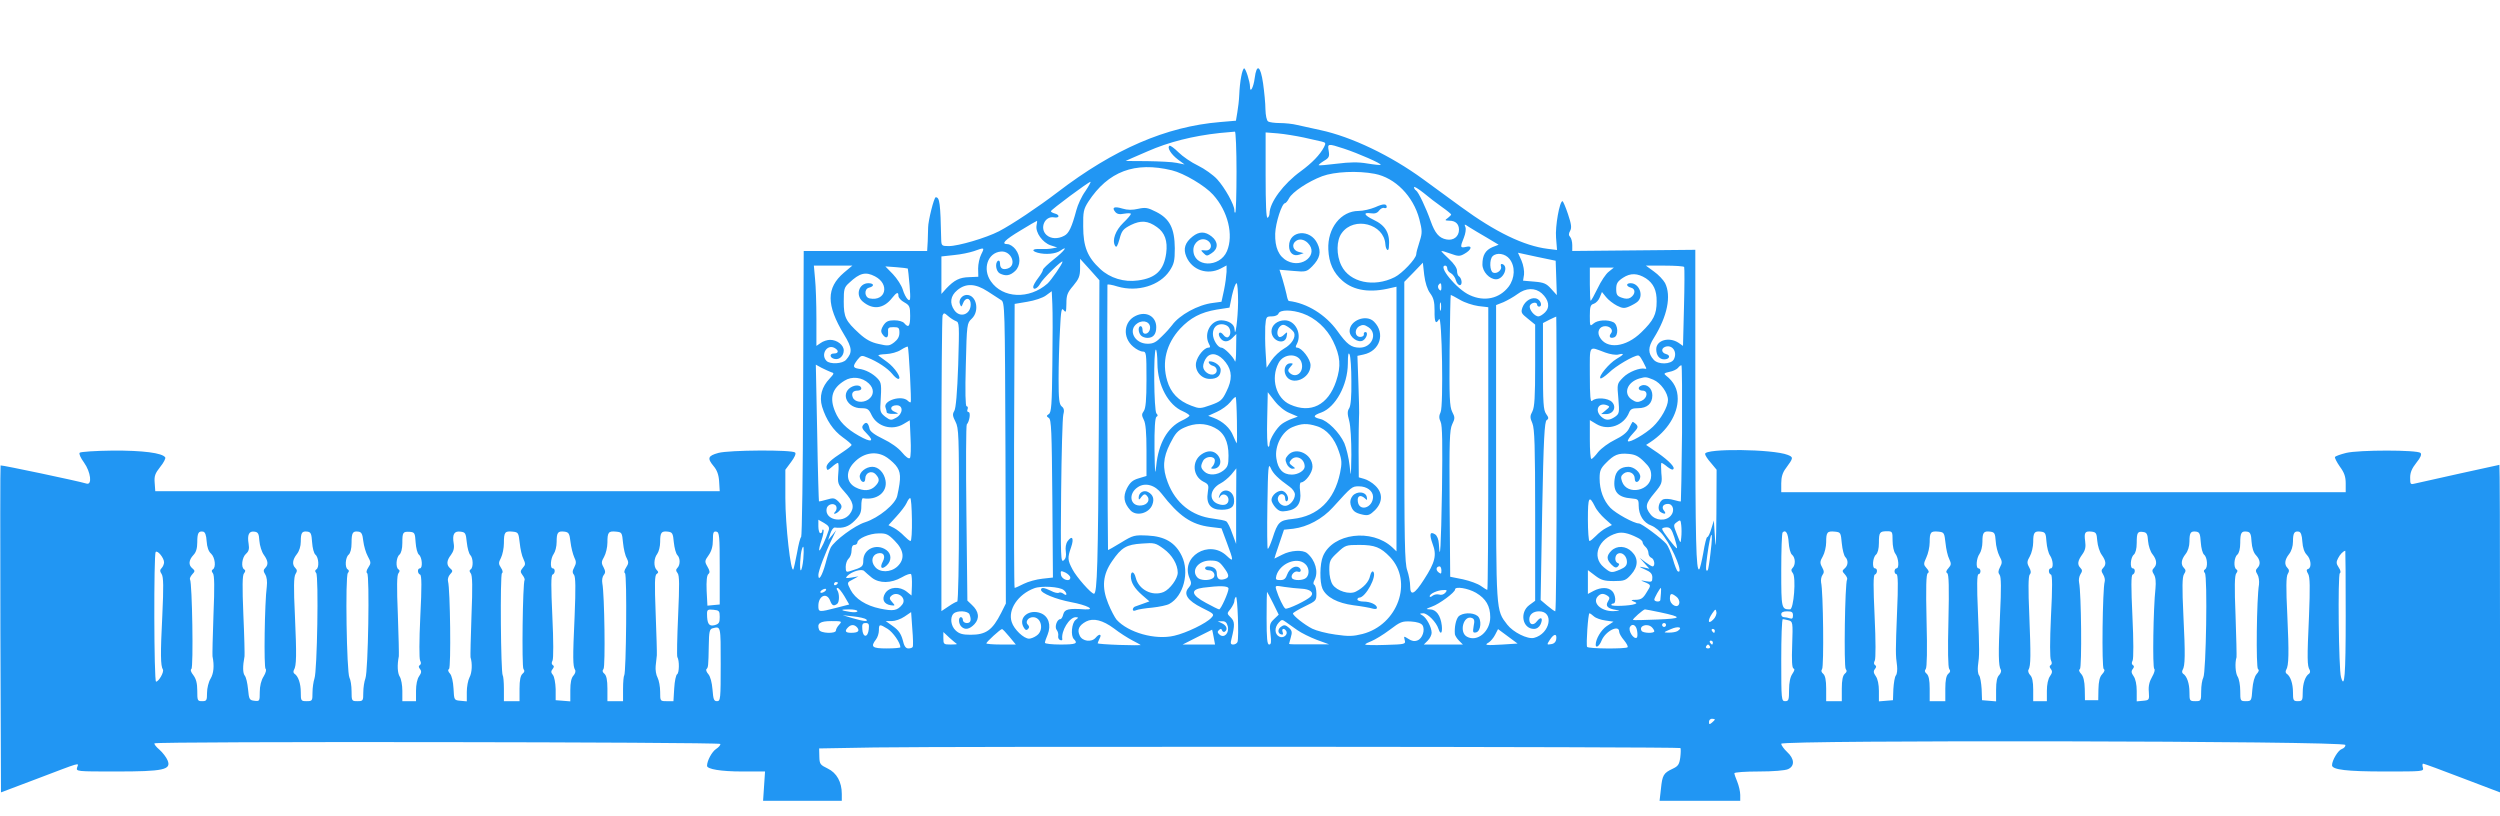 <?xml version="1.0" standalone="no"?>
<!DOCTYPE svg PUBLIC "-//W3C//DTD SVG 20010904//EN"
 "http://www.w3.org/TR/2001/REC-SVG-20010904/DTD/svg10.dtd">
<svg version="1.0" xmlns="http://www.w3.org/2000/svg"
 width="1280pt" height="418pt" viewBox="0 0 1280 418"
 preserveAspectRatio="xMidYMid meet">
<g transform="translate(0,418) scale(0.1,-0.1)"
fill="#2196f3" stroke="none">
<path d="M6355 3788 c-5 -24 -9 -65 -10 -93 -1 -27 -6 -69 -10 -91 l-7 -42
-82 -7 c-275 -23 -542 -138 -831 -359 -101 -77 -233 -165 -300 -200 -66 -34
-208 -76 -257 -76 -36 0 -38 2 -39 33 -4 188 -8 217 -28 217 -9 0 -39 -121
-39 -155 0 -11 -1 -42 -2 -70 l-3 -50 -316 0 -316 0 -3 -729 c-1 -402 -6 -732
-10 -735 -5 -4 -14 -40 -21 -81 -8 -41 -16 -79 -19 -85 -13 -22 -41 226 -41
365 l0 145 29 39 c18 24 27 43 21 49 -15 15 -339 13 -393 -2 -54 -15 -58 -27
-24 -68 17 -20 26 -44 28 -79 l3 -49 -1445 0 -1445 0 -3 42 c-3 36 2 49 28 82
18 22 29 44 26 49 -14 23 -115 36 -270 35 -88 -1 -163 -6 -168 -11 -5 -5 5
-27 22 -50 35 -49 43 -117 13 -108 -42 13 -436 96 -440 93 -2 -2 -2 -380 -1
-839 l3 -835 180 68 c237 90 218 85 210 60 -6 -21 -5 -21 200 -21 243 0 283 9
263 57 -6 15 -25 40 -42 55 -17 14 -28 29 -25 32 11 11 2894 7 2897 -3 2 -5
-8 -17 -22 -26 -21 -14 -46 -60 -46 -86 0 -17 71 -29 180 -29 l117 0 -5 -75
-5 -75 202 0 201 0 0 35 c0 61 -26 108 -72 130 -39 19 -42 23 -43 61 l-1 42
285 5 c373 6 4118 4 4125 -3 2 -3 2 -24 -1 -48 -5 -36 -11 -45 -39 -58 -47
-22 -53 -33 -60 -103 l-7 -61 207 0 206 0 0 30 c0 17 -7 47 -15 67 -8 19 -15
39 -15 44 0 5 56 9 125 9 73 0 135 5 150 12 35 16 33 53 -5 88 -16 15 -30 34
-30 42 0 20 2884 15 2888 -6 2 -8 -7 -17 -18 -21 -19 -6 -50 -58 -50 -83 0
-23 76 -32 269 -32 198 0 202 0 196 20 -3 11 -3 20 2 20 4 0 95 -33 201 -74
l192 -73 0 838 c0 462 -1 839 -3 839 -4 0 -399 -88 -429 -95 -27 -7 -28 -6
-28 30 0 26 9 47 32 76 22 27 28 43 21 50 -16 16 -317 16 -381 0 -28 -7 -54
-16 -57 -21 -2 -4 9 -26 25 -49 23 -31 30 -52 30 -86 l0 -45 -1445 0 -1445 0
0 46 c0 32 7 55 24 77 39 53 39 56 9 68 -76 30 -423 34 -423 5 0 -7 13 -27 30
-46 l29 -35 -1 -225 c-1 -153 -4 -195 -7 -130 l-6 95 -13 -42 c-7 -24 -16 -43
-21 -43 -4 0 -13 -36 -20 -80 -8 -44 -17 -82 -21 -85 -16 -10 -20 135 -20 868
l0 768 -315 -3 -315 -3 0 30 c0 17 -5 36 -11 42 -8 8 -8 17 0 31 9 16 6 35
-11 86 -12 36 -25 66 -28 66 -15 0 -38 -129 -33 -187 l5 -63 -48 6 c-121 15
-268 86 -444 215 -56 41 -143 104 -193 141 -167 122 -368 218 -527 252 -41 9
-94 21 -118 26 -23 6 -64 10 -90 10 -26 0 -53 4 -59 8 -8 5 -13 31 -14 63 0
29 -6 89 -12 132 -13 91 -33 104 -43 27 -6 -48 -24 -80 -24 -44 0 25 -22 94
-30 94 -4 0 -11 -19 -15 -42z m-24 -487 c0 -112 -3 -206 -6 -209 -3 -3 -5 2
-5 12 0 27 -48 114 -88 158 -20 22 -65 54 -98 70 -34 16 -79 47 -100 68 -21
21 -42 36 -46 34 -14 -9 7 -43 42 -70 l35 -26 -40 8 c-22 5 -90 8 -152 9 -61
0 -111 1 -110 1 1 1 52 23 112 49 109 48 232 79 370 94 39 4 74 7 78 7 4 -1 8
-93 8 -205z m344 175 c39 -9 80 -18 93 -21 20 -5 21 -8 11 -28 -21 -40 -61
-81 -118 -123 -90 -65 -160 -160 -161 -216 0 -9 -4 -20 -10 -23 -7 -4 -10 70
-10 216 l0 221 63 -5 c34 -3 94 -13 132 -21z m206 -57 c73 -24 194 -77 188
-83 -2 -2 -33 1 -69 7 -46 8 -90 7 -154 -1 -50 -6 -92 -10 -94 -8 -2 2 10 12
26 22 26 15 30 22 25 51 -7 39 -5 39 78 12z m-881 -111 c62 -15 170 -79 211
-125 76 -84 106 -206 71 -289 -37 -87 -172 -83 -172 6 0 39 38 67 70 50 31
-17 24 -56 -10 -52 -23 2 -24 2 -8 -14 16 -16 18 -16 42 0 34 22 34 58 0 85
-34 27 -64 27 -98 0 -39 -31 -49 -63 -32 -103 29 -69 108 -96 176 -61 l30 16
0 -33 c-1 -18 -6 -60 -13 -93 l-13 -60 -44 -6 c-76 -9 -172 -62 -209 -114 -8
-11 -31 -37 -52 -57 -29 -30 -44 -38 -73 -38 -68 0 -103 72 -52 105 32 21 69
5 64 -28 -4 -29 -38 -36 -38 -8 0 12 -4 21 -10 21 -14 0 -13 -33 2 -48 7 -7
21 -12 33 -12 30 0 45 19 45 55 0 55 -51 84 -105 58 -62 -29 -69 -111 -13
-158 16 -14 38 -25 49 -25 18 0 19 -9 19 -143 0 -105 -4 -148 -14 -162 -11
-15 -11 -22 0 -44 10 -18 14 -67 14 -157 l0 -131 -40 -12 c-31 -9 -44 -21 -60
-51 -21 -42 -16 -75 17 -112 30 -34 96 -17 113 28 11 29 4 51 -22 65 -22 12
-48 -3 -48 -29 0 -13 3 -12 14 4 11 14 18 16 26 8 22 -21 7 -49 -27 -52 -57
-6 -69 60 -17 94 37 25 88 11 121 -33 89 -115 152 -159 250 -171 l57 -7 28
-75 c35 -94 35 -100 -1 -66 -91 87 -241 -6 -189 -118 9 -21 8 -29 -6 -45 -29
-32 -6 -66 68 -103 63 -31 65 -33 48 -51 -25 -28 -128 -78 -190 -92 -97 -23
-235 16 -295 82 -9 11 -29 48 -43 83 -34 83 -28 148 20 217 48 70 73 85 153
90 64 5 70 3 111 -27 43 -31 72 -80 72 -122 0 -31 -40 -85 -72 -99 -58 -24
-128 12 -143 73 -8 33 -25 37 -25 7 0 -31 18 -61 58 -96 l37 -32 -30 -11 c-17
-6 -36 -13 -42 -15 -7 -2 -13 -9 -13 -16 0 -7 7 -8 18 -3 9 4 46 10 82 13 36
4 75 12 87 19 73 40 104 162 64 245 -33 69 -87 101 -175 105 -68 3 -74 2 -136
-36 -36 -22 -66 -39 -67 -38 -2 2 -5 1316 -3 1358 0 4 24 0 52 -9 102 -30 216
5 266 80 23 35 27 51 27 116 -1 102 -26 151 -95 186 -43 22 -55 24 -92 16 -30
-7 -55 -7 -81 1 -42 13 -56 6 -37 -17 9 -11 22 -14 46 -9 19 3 34 3 34 -1 0
-5 -17 -25 -39 -46 -40 -39 -58 -89 -42 -117 7 -12 12 -4 23 34 11 43 19 52
58 72 51 25 87 23 134 -11 40 -28 55 -71 47 -133 -12 -88 -53 -128 -145 -140
-70 -10 -143 12 -193 59 -65 60 -87 114 -87 217 -1 76 2 89 26 127 102 156
238 207 428 161z m1039 -18 c104 -20 197 -114 228 -232 15 -58 15 -71 3 -109
-16 -53 -17 -55 -19 -72 -2 -23 -72 -97 -110 -116 -107 -54 -231 -27 -273 59
-27 54 -26 130 2 167 63 87 216 47 223 -57 2 -29 16 -42 18 -17 7 71 -15 112
-79 142 -48 23 -55 39 -13 33 20 -3 33 1 42 14 8 10 19 16 26 13 7 -2 13 0 13
5 0 18 -17 18 -59 -1 -24 -10 -62 -19 -85 -19 -90 0 -160 -88 -155 -197 3 -69
25 -119 73 -161 58 -50 141 -63 249 -36 l27 6 0 -678 0 -677 -22 21 c-105 97
-304 72 -354 -45 -17 -39 -18 -133 -3 -167 20 -44 77 -74 159 -85 41 -5 85
-13 98 -17 13 -4 22 -2 22 4 0 16 -34 32 -69 32 -17 0 -31 5 -31 10 0 6 4 10
9 10 33 0 93 112 72 133 -5 5 -12 -4 -16 -21 -6 -31 -34 -61 -73 -81 -32 -17
-97 3 -119 36 -10 15 -17 45 -17 75 0 46 4 54 42 89 40 38 44 39 112 39 79 0
109 -12 157 -62 119 -126 40 -347 -141 -394 -48 -12 -71 -13 -139 -3 -45 6
-98 20 -118 30 -40 20 -99 67 -99 78 0 4 27 20 60 36 58 28 60 30 60 66 0 21
-5 41 -10 44 -7 4 -7 12 0 25 22 41 5 102 -38 138 -23 18 -83 15 -127 -8 -22
-11 -40 -20 -40 -20 -1 0 10 33 24 74 l25 74 48 5 c72 9 149 50 203 110 97
107 97 107 133 107 41 0 72 -24 72 -54 -1 -57 -72 -78 -78 -23 -4 29 14 36 37
15 10 -11 12 -9 9 7 -5 28 -49 32 -72 7 -11 -14 -15 -28 -11 -45 9 -32 21 -43
62 -52 28 -6 37 -2 63 23 40 41 41 88 1 126 -15 15 -41 30 -56 34 l-28 8 -1
135 c0 73 1 150 2 169 2 19 0 99 -3 177 l-5 141 32 7 c84 18 112 109 53 168
-39 40 -125 7 -125 -48 0 -32 44 -63 69 -48 19 12 27 43 12 43 -6 0 -10 -6 -8
-12 1 -7 -7 -13 -18 -13 -29 0 -32 40 -5 55 17 9 26 8 46 -5 49 -32 19 -105
-44 -105 -44 0 -66 17 -115 86 -60 83 -155 142 -248 153 -4 1 -9 16 -12 34 -4
17 -13 53 -21 79 l-15 47 69 -6 c66 -6 70 -5 99 24 39 40 47 73 26 116 -36 77
-145 68 -145 -12 0 -36 22 -55 52 -45 l23 8 -25 6 c-30 7 -39 39 -15 56 17 13
42 9 61 -10 58 -58 -27 -132 -105 -92 -44 23 -64 69 -62 140 2 55 34 156 51
156 3 0 13 11 20 25 17 32 98 86 170 113 62 23 181 29 269 12z m-1482 -89
c-19 -26 -39 -70 -46 -97 -23 -86 -38 -119 -62 -131 -33 -18 -69 -16 -91 4
-37 34 -9 99 39 90 28 -5 31 13 3 20 -11 3 -20 8 -19 12 0 7 191 149 202 150
4 1 -8 -21 -26 -48z m1826 -81 c26 -18 47 -36 47 -38 0 -3 -8 -11 -17 -18 -17
-12 -16 -13 8 -14 31 0 49 -17 49 -46 0 -35 -28 -57 -64 -50 -38 7 -59 32 -81
94 -24 68 -63 150 -75 157 -6 3 -10 11 -10 17 0 5 21 -8 48 -29 26 -22 68 -54
95 -73z m-2076 -95 c-6 -36 31 -87 72 -101 l34 -11 -27 -5 c-14 -3 -42 -4 -61
-3 -39 2 -47 -9 -12 -19 40 -11 92 -6 115 10 46 32 20 -3 -33 -44 -30 -24 -55
-48 -55 -53 0 -6 -11 -25 -25 -43 -14 -18 -25 -38 -25 -45 0 -19 23 -7 36 17
11 23 114 124 114 112 0 -11 -58 -95 -77 -112 -93 -82 -230 -76 -290 12 -44
63 -16 146 51 152 54 6 85 -71 35 -87 -25 -8 -39 1 -39 26 0 11 -4 17 -10 14
-17 -11 -11 -54 9 -65 30 -15 52 -12 78 12 29 27 30 76 2 112 -11 14 -29 26
-41 26 -34 0 -15 21 67 70 44 27 82 49 84 49 2 1 1 -10 -2 -24z m2306 -62 l60
-36 -31 -12 c-37 -16 -52 -42 -52 -89 0 -37 36 -76 70 -76 38 0 66 66 32 78
-7 2 -10 -2 -7 -11 7 -18 -20 -41 -40 -33 -18 7 -20 67 -3 84 21 21 65 14 87
-14 30 -38 28 -98 -5 -142 -47 -61 -124 -78 -199 -43 -67 30 -166 151 -125
151 6 0 10 -7 10 -15 0 -8 8 -19 19 -24 10 -6 22 -22 25 -36 4 -14 13 -25 20
-25 15 0 11 36 -5 46 -5 3 -9 15 -9 28 0 13 -16 37 -40 59 -22 20 -40 39 -40
41 0 3 20 -3 45 -12 41 -15 49 -15 72 -2 38 21 44 45 9 36 -30 -7 -31 -2 -11
47 8 20 12 44 8 54 -7 17 -6 17 21 -1 16 -10 56 -34 89 -53z m-2589 -85 c-9
-17 -16 -50 -16 -73 l1 -42 -46 -2 c-50 -1 -77 -15 -118 -58 l-25 -28 0 96 0
96 64 7 c35 3 81 13 102 20 55 20 56 20 38 -16z m2944 -121 l3 -88 -29 32
c-24 27 -37 33 -86 37 l-58 5 5 31 c2 17 -3 49 -13 72 l-18 40 97 -21 96 -20
3 -88z m-2342 -757 c-4 -702 -8 -860 -25 -860 -14 0 -90 86 -110 125 -25 47
-26 59 -7 113 16 46 6 64 -18 31 -9 -13 -12 -33 -9 -53 3 -22 0 -36 -11 -45
-15 -13 -16 15 -13 350 2 200 7 378 11 395 6 22 4 34 -8 43 -13 11 -16 37 -16
141 0 70 3 181 7 248 5 104 8 119 19 104 12 -15 13 -10 14 34 0 43 5 56 35 91
29 35 35 49 35 90 l0 48 50 -55 49 -55 -3 -745z m1696 679 c18 -24 23 -44 23
-90 -1 -59 6 -73 23 -43 15 26 23 -446 8 -476 -9 -19 -9 -31 0 -50 9 -18 10
-112 7 -348 -5 -293 -10 -379 -16 -277 -1 23 -9 42 -19 49 -27 17 -31 1 -13
-49 22 -57 13 -94 -44 -182 -49 -77 -71 -87 -71 -34 0 21 -7 58 -15 81 -13 36
-15 148 -15 760 l0 717 48 49 47 49 7 -63 c5 -40 16 -74 30 -93z m-3001 105
c-91 -78 -91 -165 0 -316 43 -70 44 -93 11 -130 -18 -21 -82 -24 -100 -6 -32
32 2 87 40 67 24 -13 23 -29 -3 -29 -24 0 -21 -23 5 -28 24 -5 46 16 46 44 0
27 -34 54 -70 54 -14 0 -36 -7 -48 -16 l-22 -15 0 138 c0 76 -3 168 -7 206
l-6 67 98 0 99 0 -43 -36z m327 21 c1 -1 5 -40 9 -86 6 -74 4 -83 -9 -72 -8 7
-20 30 -26 51 -6 20 -29 56 -50 78 l-39 40 56 -4 c31 -2 57 -6 59 -7z m3975 8
c2 -5 2 -97 -1 -206 l-5 -198 -23 16 c-49 32 -114 13 -114 -33 0 -32 16 -52
41 -52 27 0 34 21 10 27 -24 6 -28 28 -6 37 37 14 65 -26 45 -64 -14 -26 -80
-28 -103 -2 -30 33 -30 64 1 112 69 111 90 215 57 281 -9 16 -34 43 -57 59
l-41 30 96 0 c53 0 98 -3 100 -7z m-386 -24 c-15 -11 -40 -49 -57 -85 -17 -35
-33 -64 -36 -64 -2 0 -4 38 -4 85 l0 85 61 0 62 0 -26 -21z m-3757 -24 c77
-40 55 -129 -27 -113 -27 5 -30 48 -4 55 29 7 27 23 -3 23 -48 0 -67 -60 -30
-93 52 -45 108 -39 152 18 23 29 32 32 32 10 0 -9 13 -24 30 -33 27 -15 30
-22 30 -69 0 -54 -8 -64 -30 -38 -7 9 -29 15 -51 15 -30 0 -42 -5 -56 -26 -12
-19 -14 -30 -7 -42 18 -28 33 -25 31 5 -2 25 1 28 28 28 26 0 30 -3 30 -29 0
-20 -9 -35 -27 -49 -25 -19 -32 -19 -80 -8 -38 8 -65 23 -98 53 -71 65 -80 84
-80 164 0 64 2 73 28 96 54 51 84 58 132 33z m3947 -10 c39 -26 56 -62 55
-119 0 -66 -16 -97 -79 -158 -79 -77 -178 -88 -213 -23 -15 28 0 55 29 55 26
0 43 -21 29 -37 -13 -17 -4 -28 17 -20 22 9 20 64 -4 77 -30 15 -82 12 -103
-7 -17 -15 -18 -14 -18 40 0 47 3 57 21 62 11 4 25 19 30 33 l11 27 21 -26
c12 -15 37 -34 56 -44 28 -14 38 -15 63 -4 16 7 36 18 44 26 31 31 6 93 -37
93 -25 0 -24 -16 2 -23 24 -6 23 -34 -3 -51 -11 -7 -26 -7 -45 0 -23 8 -28 15
-28 44 0 28 6 39 35 58 38 25 74 24 117 -3z m-2088 -122 c-1 -86 -15 -191 -18
-139 -1 26 -30 45 -68 46 -55 0 -91 -68 -63 -121 8 -14 7 -19 -3 -19 -21 0
-56 -42 -63 -76 -8 -42 26 -84 70 -84 38 0 56 15 56 47 0 20 -30 43 -56 43
-13 0 -1 -19 16 -23 23 -6 27 -35 6 -43 -23 -9 -56 15 -56 40 0 13 8 34 18 46
24 29 64 19 98 -26 33 -43 34 -88 3 -149 -21 -44 -30 -51 -80 -69 -54 -19 -58
-19 -100 -3 -66 25 -105 66 -123 128 -28 95 -5 188 66 266 53 56 105 84 188
98 l65 10 13 63 c8 34 18 62 23 62 5 0 8 -44 8 -97z m1041 75 c0 -16 -3 -19
-11 -11 -6 6 -8 16 -5 22 11 17 16 13 16 -11z m-2323 -20 c27 -18 58 -38 68
-44 20 -11 20 -28 23 -783 l2 -771 -24 -48 c-45 -89 -78 -112 -157 -112 -40 0
-58 5 -76 22 -25 23 -30 67 -11 86 18 18 75 15 82 -4 11 -29 6 -44 -14 -44
-11 0 -20 7 -20 15 0 8 -4 15 -10 15 -14 0 -13 -33 2 -48 19 -19 42 -14 67 12
28 30 23 66 -13 99 l-23 22 -5 447 c-3 246 -2 451 2 455 14 15 21 63 9 63 -6
0 -9 7 -5 15 3 8 1 15 -5 15 -6 0 -8 74 -4 212 5 210 6 213 30 236 42 39 25
122 -25 122 -24 0 -44 -26 -35 -47 6 -16 8 -16 16 5 12 32 39 28 39 -6 0 -53
-55 -72 -84 -30 -25 36 -20 73 15 102 44 37 93 35 156 -6z m2837 -10 c36 -33
43 -71 17 -97 -12 -12 -27 -21 -34 -21 -21 0 -50 37 -44 55 7 17 37 21 37 5 0
-5 5 -10 10 -10 17 0 11 29 -8 39 -26 14 -64 -8 -77 -43 -9 -26 -6 -31 28 -58
l37 -30 0 -208 c0 -161 -3 -214 -14 -236 -13 -24 -13 -32 0 -62 11 -28 14
-113 14 -471 l0 -437 -30 -22 c-51 -38 -35 -122 24 -122 14 0 27 9 34 24 14
32 2 42 -19 15 -18 -24 -39 -18 -39 10 0 25 20 41 50 41 79 0 57 -115 -26
-136 -33 -8 -107 29 -137 68 -58 76 -57 53 -57 878 l0 758 38 15 c20 9 52 27
71 41 44 33 91 34 125 4z m-2506 -366 c-2 -202 -5 -244 -18 -252 -13 -9 -13
-11 0 -20 13 -8 15 -67 18 -413 l3 -404 -54 -6 c-30 -3 -73 -15 -95 -26 -23
-12 -44 -21 -47 -21 -3 0 -4 327 -3 727 l3 727 65 11 c37 6 79 20 95 32 l30
22 3 -67 c2 -37 2 -176 0 -310z m2087 333 c23 -14 66 -28 94 -32 l51 -6 0
-723 c0 -398 -2 -724 -5 -724 -3 0 -18 9 -33 20 -15 11 -56 26 -92 34 l-65 13
-3 374 c-2 322 0 378 13 406 15 31 15 36 0 65 -13 27 -15 73 -13 315 2 156 4
283 6 283 2 0 23 -11 47 -25z m-98 -52 c-3 -10 -5 -2 -5 17 0 19 2 27 5 18 2
-10 2 -26 0 -35z m-707 -18 c65 -23 123 -76 155 -141 38 -78 42 -128 16 -206
-41 -122 -130 -167 -236 -119 -72 32 -100 133 -59 212 27 53 107 52 119 -1 11
-48 -31 -80 -63 -48 -9 9 -8 16 5 30 15 16 15 18 0 18 -25 0 -38 -32 -24 -61
29 -58 127 -19 127 51 0 31 -45 90 -69 90 -8 0 -9 5 -1 19 27 52 -8 121 -62
121 -38 0 -68 -25 -68 -56 0 -52 71 -74 78 -25 4 23 3 23 -13 8 -9 -10 -21
-15 -26 -12 -14 9 -11 41 6 55 12 10 20 9 40 -4 15 -10 28 -23 31 -30 9 -24
-13 -59 -52 -81 -21 -12 -50 -39 -64 -60 l-25 -38 -5 79 c-3 43 -3 103 -2 132
4 50 5 52 33 52 17 0 32 6 35 15 8 20 68 20 124 0z m-1776 -39 c18 -6 18 -16
12 -224 -5 -144 -12 -223 -20 -236 -10 -16 -9 -26 6 -55 17 -32 18 -70 18
-478 0 -244 -4 -443 -9 -443 -4 0 -25 -11 -45 -25 l-36 -24 0 748 c0 412 3
757 6 766 6 14 9 14 28 -3 11 -10 30 -22 40 -26z m3076 -731 c0 -415 -3 -755
-7 -755 -5 1 -23 14 -42 30 l-33 28 8 457 c7 370 12 457 23 464 11 7 11 13 -3
32 -14 20 -16 56 -16 244 l0 221 33 17 c17 8 33 16 35 16 1 1 2 -339 2 -754z
m-1682 703 c15 -15 15 -45 0 -54 -6 -4 -17 1 -24 11 -17 23 -32 11 -18 -13 16
-25 40 -26 63 -3 l21 21 -1 -77 c0 -43 -3 -71 -6 -63 -8 23 -55 70 -69 70 -19
0 -44 41 -44 70 0 31 17 50 45 50 12 0 26 -5 33 -12z m-1629 -245 c4 -76 6
-140 4 -142 -2 -3 -9 1 -15 7 -31 31 -128 1 -114 -35 3 -8 6 -19 6 -24 0 -5
15 -9 33 -8 30 0 30 1 9 10 -30 11 -23 34 9 34 35 0 33 -44 -3 -64 -25 -14
-29 -14 -55 5 -24 19 -28 27 -25 65 6 102 5 109 -14 130 -24 26 -63 47 -98 51
-30 5 -31 13 -5 47 18 22 21 23 51 10 51 -20 103 -55 126 -83 11 -14 25 -26
31 -26 21 0 -17 58 -56 86 -21 16 -41 30 -45 33 -4 4 13 7 38 8 25 1 59 10 77
22 17 11 33 18 35 16 2 -2 7 -65 11 -142z m3560 112 c25 -9 55 -14 68 -10 32
8 29 0 -11 -23 -37 -22 -93 -89 -82 -99 3 -4 23 10 44 29 34 34 127 88 149 88
8 0 18 -15 41 -63 2 -4 0 -7 -5 -5 -26 7 -85 -16 -113 -45 -31 -32 -31 -32
-24 -108 6 -72 5 -77 -17 -93 -30 -20 -48 -20 -71 1 -35 32 -14 75 30 58 15
-6 15 -8 -7 -26 l-23 -19 26 0 c36 0 54 35 30 61 -20 22 -83 26 -102 7 -9 -9
-12 20 -12 131 0 161 -8 148 79 116z m-2293 -57 c1 -111 56 -213 131 -244 18
-8 33 -18 33 -22 0 -4 -18 -16 -40 -26 -73 -35 -119 -117 -130 -231 -6 -56 -7
-38 -9 87 -1 104 3 159 10 164 8 4 8 9 0 17 -13 13 -16 327 -3 327 4 0 8 -33
8 -72z m993 -91 c1 -76 -3 -124 -11 -137 -10 -15 -10 -29 0 -65 7 -26 11 -100
11 -173 -2 -117 -2 -121 -9 -56 -4 39 -17 91 -27 115 -25 55 -86 116 -124 124
-38 9 -37 18 6 33 73 27 135 140 136 250 0 47 3 61 9 47 5 -11 9 -73 9 -138z
m-2665 48 c18 -5 18 -7 -6 -33 -41 -43 -54 -92 -39 -144 21 -68 57 -122 106
-157 25 -18 45 -35 45 -39 0 -4 -19 -19 -43 -35 -65 -42 -89 -65 -85 -83 3
-14 6 -13 27 5 13 12 27 21 31 21 4 0 5 -24 2 -54 -4 -50 -2 -56 31 -93 47
-52 54 -81 27 -116 -38 -48 -126 -28 -118 27 3 24 37 34 49 15 4 -8 3 -20 -4
-28 -10 -11 -9 -13 2 -10 8 3 19 13 25 22 8 13 6 22 -11 39 -20 19 -26 20 -60
10 -20 -6 -38 -10 -40 -9 -1 2 -6 160 -9 352 l-7 348 29 -16 c16 -8 38 -18 48
-22z m4358 -312 c-2 -192 -5 -349 -6 -350 -1 -2 -18 2 -36 7 -19 6 -43 7 -52
4 -24 -7 -35 -53 -17 -65 22 -14 33 -11 19 6 -15 18 -5 35 20 35 27 0 36 -37
14 -61 -26 -29 -78 -25 -103 7 -30 38 -26 55 20 110 39 47 40 52 35 102 -2 28
-2 52 1 52 3 0 17 -9 31 -21 19 -14 28 -17 31 -8 4 13 -40 54 -103 95 l-38 26
23 15 c86 57 139 142 139 221 0 49 -19 87 -60 119 -13 10 -10 13 17 19 18 3
38 13 44 20 6 8 14 14 18 14 3 0 4 -156 3 -347z m-4164 254 c29 -27 28 -62 -3
-83 -29 -19 -70 -13 -79 12 -8 21 1 34 25 34 10 0 19 5 19 10 0 19 -30 22 -55
6 -52 -34 -16 -106 54 -106 33 0 39 -4 54 -36 29 -59 105 -80 163 -45 l32 19
4 -91 c3 -51 1 -96 -3 -102 -6 -6 -21 5 -41 29 -19 23 -57 50 -97 69 -44 21
-67 39 -69 52 -6 30 -17 38 -31 21 -11 -13 -8 -21 17 -46 42 -42 22 -47 -41
-11 -64 36 -101 74 -121 123 -30 71 -16 120 48 159 38 24 90 18 124 -14z
m4017 19 c38 -16 75 -68 75 -104 0 -34 -36 -98 -77 -137 -39 -37 -119 -83
-128 -74 -3 4 8 21 25 39 28 30 29 35 16 49 -9 8 -17 13 -18 10 -2 -2 -10 -17
-18 -34 -10 -20 -35 -39 -72 -57 -31 -15 -69 -43 -85 -62 -15 -20 -31 -36 -35
-36 -5 0 -8 45 -8 100 l0 99 35 -21 c60 -35 140 -6 166 60 7 17 16 22 45 22
48 0 74 24 74 66 0 35 -28 61 -56 50 -21 -8 -17 -26 6 -26 29 0 26 -38 -5 -52
-19 -9 -29 -8 -50 6 -45 30 -25 89 38 108 33 9 35 9 72 -6z m-1862 -171 l42
-18 -30 -11 c-17 -6 -40 -18 -51 -26 -27 -19 -64 -79 -64 -103 0 -10 -3 -16
-7 -14 -5 3 -7 67 -5 142 l3 137 35 -45 c22 -28 52 -52 77 -62z m-270 -39 c1
-64 1 -116 -1 -116 -1 0 -9 17 -18 38 -15 40 -53 75 -101 93 l-27 10 44 20
c25 11 56 34 69 50 13 17 25 28 28 26 2 -3 5 -57 6 -121z m-114 -36 c48 -24
71 -70 71 -143 0 -48 -4 -58 -26 -76 -32 -25 -76 -27 -98 -5 -19 18 -20 28 -6
55 14 25 60 26 60 1 0 -10 -5 -23 -12 -30 -9 -9 -9 -12 3 -12 37 0 50 41 22
72 -20 22 -51 23 -81 2 -51 -35 -46 -111 9 -140 27 -13 29 -18 23 -54 -10 -60
14 -90 70 -90 50 0 69 16 64 56 -6 49 -63 59 -76 13 -3 -12 -2 -12 6 0 13 19
42 7 42 -18 0 -24 -23 -33 -54 -21 -49 18 -42 76 13 105 16 8 40 28 55 45 l26
32 -1 -194 0 -193 -20 54 c-10 30 -24 58 -31 62 -6 4 -37 10 -68 14 -108 13
-191 79 -231 185 -28 73 -25 126 12 199 26 52 39 67 73 82 53 24 107 24 155
-1z m523 8 c50 -15 91 -62 113 -129 16 -46 16 -61 6 -111 -29 -139 -113 -221
-242 -235 -68 -7 -77 -15 -104 -100 -10 -29 -20 -53 -24 -53 -3 0 -4 100 -2
222 3 198 5 219 17 192 12 -29 38 -54 98 -97 14 -10 26 -27 26 -39 0 -27 -27
-58 -50 -58 -23 0 -44 26 -36 45 8 23 36 18 36 -6 0 -11 4 -18 9 -15 15 10 0
45 -21 52 -23 7 -58 -21 -58 -46 0 -9 10 -27 21 -39 18 -19 29 -22 58 -17 53
8 75 40 68 98 -4 29 -2 48 4 48 22 0 59 50 59 80 0 65 -84 105 -125 60 -15
-17 -16 -24 -7 -45 6 -14 20 -25 29 -25 17 1 17 2 -1 15 -16 12 -17 17 -6 30
24 29 70 8 70 -34 0 -20 -33 -41 -66 -41 -45 0 -71 27 -79 83 -10 63 29 138
82 160 46 19 74 21 125 5z m-2213 -153 c16 -8 41 -29 56 -46 28 -34 30 -62 9
-157 -8 -42 -94 -113 -165 -136 -52 -16 -156 -93 -176 -130 -6 -12 -18 -48
-26 -80 -17 -63 -37 -96 -37 -60 0 21 36 116 72 189 l19 40 -20 -25 -21 -25
11 33 c6 18 16 32 23 31 43 -5 71 4 102 35 28 28 34 42 34 75 0 23 3 40 8 40
72 -12 126 31 116 90 -7 41 -36 71 -68 71 -33 0 -68 -29 -64 -53 4 -27 28 -35
28 -8 0 31 33 45 54 22 21 -23 20 -37 -4 -61 -24 -24 -60 -26 -100 -5 -48 25
-52 81 -7 127 44 47 105 60 156 33z m3889 -29 c28 -27 36 -43 36 -71 0 -78
-123 -104 -149 -31 -8 23 -6 30 9 42 24 17 56 2 56 -27 0 -27 24 -19 28 8 3
23 -31 53 -60 53 -41 0 -66 -21 -71 -63 -9 -65 17 -94 87 -99 33 -3 36 -5 36
-36 0 -49 25 -89 65 -103 20 -8 47 -30 65 -56 51 -70 101 -197 70 -178 -5 3
-16 31 -25 63 -9 31 -24 66 -33 77 -25 29 -127 105 -141 105 -25 0 -118 51
-146 80 -35 37 -55 90 -55 151 0 38 5 51 32 78 42 43 63 52 117 47 34 -3 51
-12 79 -40z m-3749 -296 c1 -60 -2 -110 -7 -110 -5 0 -19 12 -33 26 -13 14
-37 33 -52 41 l-28 14 41 45 c22 24 46 55 52 69 6 14 14 25 18 25 5 0 8 -49 9
-110z m3497 67 c8 -18 32 -46 51 -63 l36 -32 -29 -15 c-16 -8 -40 -27 -53 -41
-14 -14 -28 -26 -33 -26 -4 0 -8 50 -8 111 0 115 6 126 36 66z m-3923 -122
c-13 -42 -44 -108 -48 -103 -3 2 2 26 11 52 9 26 13 50 10 53 -3 4 -6 1 -6 -5
0 -7 -4 -12 -10 -12 -5 0 -10 16 -10 35 l0 34 30 -17 c22 -13 28 -22 23 -37z
m4365 -37 c-3 -33 -3 -33 -22 16 -19 48 -19 49 0 63 17 13 19 12 22 -16 2 -17
2 -46 0 -63z m-35 0 c9 -29 15 -53 13 -55 -4 -5 -76 88 -76 99 0 4 10 8 23 8
19 0 26 -9 40 -52z m-7515 -19 c2 -31 10 -53 23 -64 20 -19 26 -70 9 -80 -8
-5 -7 -11 0 -20 8 -10 9 -69 3 -212 -4 -109 -6 -205 -5 -213 10 -49 6 -88 -10
-115 -10 -16 -18 -49 -18 -72 0 -39 -2 -43 -25 -43 -24 0 -25 3 -25 54 0 38
-6 60 -20 79 -13 16 -16 28 -10 32 11 7 4 440 -7 458 -3 4 2 16 11 26 15 16
15 19 1 31 -21 17 -19 42 5 68 14 14 20 35 20 65 0 48 6 59 30 55 10 -2 16
-17 18 -49z m270 2 c2 -25 12 -57 23 -72 22 -31 24 -50 7 -67 -10 -10 -10 -17
0 -33 8 -13 11 -36 8 -62 -11 -82 -16 -416 -6 -422 5 -3 1 -20 -10 -38 -13
-20 -20 -50 -20 -80 0 -47 -1 -48 -27 -45 -26 3 -28 7 -33 59 -3 31 -10 62
-17 70 -10 13 -11 47 -1 99 1 8 -1 104 -6 213 -6 146 -5 201 3 211 8 10 9 16
1 21 -17 10 -11 61 9 79 15 13 18 26 14 51 -8 47 2 67 29 63 19 -2 24 -10 26
-47z m270 -8 c2 -29 9 -56 17 -63 17 -14 20 -66 5 -75 -8 -5 -8 -11 -1 -19 13
-16 5 -503 -9 -540 -5 -15 -10 -47 -10 -72 0 -42 -1 -44 -30 -44 -29 0 -30 2
-30 46 0 44 -13 83 -33 95 -5 4 -6 12 -2 19 13 21 14 75 5 278 -7 145 -6 198
3 213 9 14 9 21 -1 31 -17 17 -15 42 8 71 12 15 20 40 20 64 0 46 6 55 35 51
17 -3 20 -11 23 -55z m262 7 c3 -25 13 -60 23 -78 17 -31 17 -36 3 -57 -10
-15 -12 -26 -6 -30 13 -8 5 -501 -9 -538 -6 -16 -11 -48 -11 -73 0 -42 -1 -44
-30 -44 -29 0 -30 1 -30 51 0 28 -5 59 -11 70 -14 27 -22 519 -8 535 7 8 7 14
-1 19 -15 9 -12 61 5 75 9 8 15 30 15 60 0 53 6 62 35 58 16 -2 21 -12 25 -48z
m268 -7 c2 -29 9 -57 17 -63 17 -14 20 -70 5 -70 -14 0 -13 -27 1 -32 8 -3 9
-60 1 -213 -6 -126 -6 -217 -1 -227 6 -11 5 -19 -1 -23 -8 -5 -7 -11 0 -20 9
-11 8 -20 -4 -37 -10 -14 -16 -43 -16 -75 l0 -53 -35 0 -35 0 0 53 c0 29 -6
61 -13 72 -12 18 -14 60 -5 105 1 8 -1 104 -5 213 -6 143 -5 202 3 212 7 9 8
15 0 20 -15 9 -12 61 5 75 9 8 15 30 15 60 0 55 3 59 38 57 25 -2 27 -6 30
-54z m262 0 c3 -29 11 -58 18 -65 15 -15 16 -64 2 -73 -8 -5 -7 -11 0 -20 9
-10 10 -70 4 -217 -4 -112 -6 -207 -5 -213 10 -31 8 -79 -5 -103 -8 -15 -14
-49 -14 -75 l0 -48 -32 3 c-33 3 -33 3 -36 63 -2 35 -9 66 -18 76 -10 11 -12
19 -5 24 11 6 6 410 -5 448 -3 10 1 26 10 36 15 16 15 19 1 31 -20 17 -19 40
4 69 13 18 18 35 14 58 -8 47 2 65 34 61 26 -3 28 -7 33 -55z m271 -3 c3 -30
11 -67 19 -82 11 -24 11 -30 -3 -45 -13 -16 -14 -21 -2 -37 8 -10 13 -22 11
-25 -10 -16 -15 -445 -6 -456 7 -9 6 -16 -5 -25 -10 -9 -15 -32 -15 -76 l0
-64 -40 0 -40 0 0 63 c0 35 -3 66 -6 69 -10 11 -14 517 -4 523 6 4 4 15 -5 28
-13 20 -13 26 0 51 8 16 15 50 15 75 0 57 5 63 45 59 29 -3 30 -6 36 -58z
m260 5 c3 -27 12 -62 19 -78 11 -22 11 -31 0 -52 -10 -18 -10 -28 -1 -38 8
-11 9 -66 3 -213 -10 -216 -9 -254 2 -273 5 -7 1 -20 -8 -30 -11 -12 -16 -36
-16 -75 l0 -57 -37 3 -38 3 0 57 c-1 31 -7 64 -14 72 -10 12 -11 19 -2 30 8
10 9 16 1 21 -6 4 -7 12 -1 23 5 10 5 101 -1 227 -7 150 -7 210 1 213 14 5 15
32 1 32 -15 0 -11 52 5 74 8 11 15 38 15 61 0 49 6 57 40 53 22 -3 26 -9 31
-53z m269 -5 c3 -30 11 -65 19 -78 10 -20 10 -27 -3 -47 -10 -15 -12 -26 -6
-30 11 -6 6 -512 -4 -523 -3 -3 -6 -34 -6 -69 l0 -63 -40 0 -40 0 0 64 c0 44
-5 67 -15 76 -11 9 -12 16 -5 25 10 12 5 383 -6 438 -3 16 0 34 7 43 10 12 9
20 -1 40 -12 21 -11 29 3 53 9 16 17 49 17 73 0 53 5 60 45 56 29 -3 30 -5 35
-58z m260 3 c3 -29 11 -58 18 -65 15 -15 16 -50 0 -66 -8 -8 -8 -15 1 -26 10
-12 10 -60 3 -218 -5 -112 -7 -207 -4 -212 11 -18 10 -81 -1 -88 -6 -3 -13
-36 -15 -72 l-4 -66 -34 0 c-34 0 -34 0 -34 48 0 26 -6 58 -13 72 -8 14 -12
41 -10 60 2 19 5 44 6 55 1 11 -2 107 -6 214 -6 155 -5 196 5 202 10 7 10 11
0 21 -16 16 -15 59 3 82 8 11 15 38 15 61 0 49 6 57 40 53 22 -3 26 -8 30 -55z
m235 -133 l0 -185 -32 -3 -31 -3 -4 76 c-2 50 1 80 9 86 9 8 7 17 -5 38 -15
26 -14 30 6 58 15 21 22 46 22 78 0 39 3 46 18 43 15 -3 17 -20 17 -188z
m4697 158 c16 -7 28 -18 28 -24 0 -6 7 -17 15 -24 8 -7 15 -21 15 -32 0 -10 7
-21 15 -24 16 -6 21 -44 6 -44 -4 0 -21 10 -37 22 l-29 22 25 -28 25 -28 -30
7 c-26 5 -26 4 8 -11 28 -12 37 -22 37 -41 0 -22 -3 -24 -32 -19 -30 6 -31 5
-8 -4 35 -15 35 -15 10 -54 -17 -29 -28 -36 -53 -37 -27 0 -29 -2 -12 -9 16
-6 17 -9 5 -13 -24 -9 -120 -13 -120 -4 0 4 5 7 10 7 16 0 12 47 -6 64 -20 20
-57 20 -94 1 l-30 -16 0 61 0 61 37 -28 c30 -23 46 -28 96 -28 54 0 61 3 88
33 37 41 38 84 4 117 -30 31 -77 33 -105 5 -26 -26 -25 -45 1 -71 16 -16 24
-18 33 -9 8 10 8 14 -1 17 -18 7 -16 42 2 49 21 9 45 -14 45 -43 0 -18 -9 -28
-35 -39 -45 -19 -48 -18 -84 12 -64 54 -27 148 68 174 27 7 57 1 103 -22z
m776 -25 c2 -29 9 -57 17 -63 18 -15 19 -52 3 -68 -8 -8 -8 -15 1 -26 18 -21
5 -186 -14 -186 -44 0 -45 3 -45 199 0 103 3 191 7 195 16 16 28 -4 31 -51z
m272 -5 c3 -31 11 -63 18 -70 16 -16 15 -43 -3 -58 -14 -12 -14 -15 1 -31 9
-10 14 -22 11 -26 -11 -18 -17 -446 -7 -458 7 -9 6 -16 -5 -25 -10 -9 -15 -32
-15 -76 l0 -64 -40 0 -40 0 0 64 c0 44 -5 67 -15 76 -10 8 -12 17 -6 24 10 12
6 399 -5 444 -2 13 1 30 7 38 9 12 9 20 -2 40 -12 22 -11 30 4 56 9 16 17 49
17 72 0 51 5 58 45 54 29 -3 30 -5 35 -60z m260 14 c0 -27 6 -57 15 -68 16
-22 20 -74 5 -74 -5 0 -10 -7 -10 -15 0 -8 5 -15 10 -15 8 0 9 -60 3 -192 -8
-202 -8 -221 0 -278 2 -19 0 -41 -6 -48 -6 -7 -11 -39 -13 -70 l-2 -57 -36 -3
-36 -3 0 53 c0 33 -6 62 -16 76 -12 17 -13 26 -4 37 7 9 8 15 0 20 -6 4 -7 12
-1 23 5 10 5 101 -1 227 -7 150 -7 210 1 213 14 5 15 32 1 32 -16 0 -12 56 5
70 9 8 15 30 15 60 0 55 4 60 42 60 27 0 28 -2 28 -48z m271 -12 c3 -30 11
-67 19 -82 11 -24 11 -30 -4 -47 -12 -13 -14 -21 -6 -26 8 -5 10 -71 6 -243
-4 -152 -2 -239 4 -247 7 -9 6 -16 -5 -25 -10 -9 -15 -32 -15 -76 l0 -64 -40
0 -40 0 0 64 c0 44 -5 67 -15 76 -11 9 -12 16 -5 25 6 8 8 95 4 247 -4 172 -2
238 6 243 8 5 6 13 -6 26 -16 18 -16 22 -1 55 9 19 17 54 17 78 0 51 5 58 45
54 29 -3 30 -6 36 -58z m257 10 c1 -25 10 -59 19 -77 15 -27 15 -35 3 -57 -10
-19 -10 -29 -2 -39 8 -10 9 -67 2 -208 -9 -199 -8 -258 4 -278 4 -6 0 -18 -8
-27 -11 -10 -16 -34 -16 -75 l0 -60 -36 3 -36 3 -2 57 c-2 31 -7 63 -13 70 -6
7 -8 29 -6 48 8 57 8 76 0 278 -6 132 -5 192 3 192 5 0 10 7 10 15 0 8 -4 15
-10 15 -15 0 -11 52 5 74 8 11 15 38 15 61 0 49 6 57 40 53 22 -3 25 -8 28
-48z m260 -4 c2 -27 10 -59 18 -70 16 -23 19 -66 4 -66 -13 0 -13 -27 1 -32 7
-2 8 -64 0 -213 -6 -130 -6 -215 0 -226 6 -12 5 -20 -1 -24 -8 -5 -7 -11 0
-20 9 -11 8 -20 -4 -37 -10 -14 -16 -43 -16 -75 l0 -53 -35 0 -35 0 0 59 c0
41 -5 65 -16 75 -8 9 -12 21 -8 27 12 20 12 76 4 279 -6 136 -5 199 2 208 8 9
7 20 -3 38 -12 22 -11 30 4 56 9 16 17 49 17 72 0 50 6 58 40 54 22 -3 25 -8
28 -52z m260 5 c2 -25 12 -57 23 -72 22 -31 24 -50 7 -67 -10 -10 -10 -17 0
-33 7 -11 11 -28 8 -37 -11 -37 -16 -441 -5 -447 7 -5 4 -14 -8 -27 -13 -14
-18 -37 -19 -77 l-1 -56 -34 0 -34 0 -1 58 c-1 39 -7 64 -18 76 -11 12 -14 21
-7 25 11 7 7 394 -4 443 -3 13 0 32 7 43 10 15 10 22 0 32 -17 17 -15 36 9 69
16 22 19 39 15 68 -6 45 -1 53 34 49 22 -3 25 -8 28 -47z m260 -1 c2 -24 12
-55 23 -68 22 -28 24 -53 7 -70 -10 -10 -10 -17 0 -33 9 -14 11 -39 8 -72 -11
-100 -16 -406 -6 -412 5 -3 0 -21 -11 -40 -14 -24 -20 -48 -17 -77 3 -42 2
-43 -30 -46 l-32 -3 0 53 c0 33 -6 62 -16 76 -12 17 -13 26 -4 37 7 9 8 15 0
20 -6 4 -7 12 -1 23 5 10 5 101 -1 227 -7 150 -7 210 1 213 14 5 15 32 1 32
-16 0 -12 56 5 70 9 8 15 30 15 60 0 53 4 61 34 56 17 -2 22 -11 24 -46z m270
-7 c2 -29 9 -56 17 -63 17 -14 20 -66 5 -75 -8 -5 -8 -11 -1 -19 14 -16 6
-508 -8 -535 -6 -11 -11 -42 -11 -70 0 -50 -1 -51 -30 -51 -29 0 -30 2 -30 46
0 44 -13 83 -33 95 -5 4 -6 12 -2 19 13 21 14 78 4 278 -7 148 -6 197 3 212
10 15 10 22 0 32 -17 17 -15 42 8 71 12 15 20 40 20 64 0 46 6 55 35 51 17 -3
20 -11 23 -55z m260 3 c2 -30 10 -56 23 -69 22 -24 24 -48 7 -65 -10 -10 -10
-17 0 -33 7 -11 10 -34 8 -52 -12 -69 -16 -426 -5 -433 7 -4 4 -13 -7 -25 -11
-13 -19 -42 -22 -79 -4 -58 -5 -60 -33 -60 -28 0 -29 1 -29 53 0 29 -6 61 -13
72 -12 18 -15 72 -6 100 1 6 -1 101 -5 213 -6 147 -5 207 4 217 7 9 8 15 0 20
-15 9 -12 61 5 75 9 8 15 30 15 60 0 53 6 62 35 58 16 -2 21 -12 23 -52z m260
1 c2 -31 10 -55 23 -68 21 -21 26 -65 7 -72 -10 -3 -10 -9 0 -26 9 -16 10 -66
4 -218 -10 -216 -9 -253 3 -272 4 -7 3 -16 -2 -20 -20 -12 -33 -51 -33 -95 0
-42 -2 -46 -25 -46 -23 0 -25 4 -25 46 0 44 -13 83 -33 95 -5 4 -6 12 -2 19
14 22 15 85 6 281 -7 139 -6 197 2 210 9 14 8 22 -1 31 -17 17 -15 42 8 71 12
15 20 40 20 64 0 44 7 55 30 51 10 -2 16 -17 18 -51z m-7207 4 c48 -48 53 -94
14 -131 -34 -32 -91 -33 -115 -2 -22 26 -16 59 12 68 31 9 44 -11 28 -41 -17
-32 -6 -44 20 -20 26 24 25 60 -2 79 -51 36 -118 5 -118 -54 0 -31 -5 -35 -67
-54 -20 -7 -23 -4 -23 22 0 16 7 35 15 42 8 7 15 25 15 41 0 19 5 29 15 29 8
0 15 6 15 13 1 19 61 46 109 46 38 1 49 -4 82 -38z m4177 -61 c-5 -47 -12 -87
-14 -89 -11 -12 -12 11 -3 74 18 133 33 145 17 15z m-4645 -32 c-3 -32 -9 -58
-13 -58 -7 0 -3 81 6 109 9 27 11 5 7 -51z m-3273 -17 c0 -9 -6 -23 -12 -29
-10 -10 -10 -17 0 -32 9 -15 10 -64 3 -212 -10 -197 -9 -257 3 -276 7 -12 -21
-62 -35 -62 -11 0 -12 653 -2 664 10 10 43 -31 43 -53z m11170 -276 c0 -305
-6 -377 -24 -312 -12 39 -17 525 -6 532 6 4 4 15 -6 30 -13 19 -13 28 -3 47
10 20 27 37 37 38 1 0 2 -151 2 -335z m-5746 252 c31 -41 32 -54 6 -62 -27 -8
-40 1 -40 30 0 22 -17 35 -46 35 -8 0 -14 -4 -14 -10 0 -5 9 -10 20 -10 25 0
38 -29 19 -41 -20 -13 -63 -11 -77 3 -36 36 2 88 64 88 37 0 47 -5 68 -33z
m418 16 c21 -18 24 -53 6 -71 -15 -15 -64 -16 -73 -2 -9 15 14 40 31 33 16 -6
19 12 4 22 -19 12 -48 -6 -59 -35 -8 -23 -16 -30 -36 -30 -23 0 -25 3 -20 23
18 62 105 98 147 60z m698 -34 c0 -18 -2 -19 -15 -9 -15 12 -12 30 6 30 5 0 9
-10 9 -21z m-2916 -37 c39 -30 98 -29 153 2 24 14 45 21 48 16 3 -5 5 -31 4
-59 l-2 -50 -25 20 c-36 28 -87 25 -109 -7 -20 -31 -9 -57 28 -63 23 -3 23 -2
7 16 -14 15 -15 22 -6 31 31 31 84 -11 57 -44 -25 -31 -46 -34 -113 -20 -72
15 -127 50 -151 96 -19 38 -20 37 13 54 l27 15 -35 -6 c-30 -5 -33 -3 -22 8
22 23 75 39 87 25 6 -6 23 -21 39 -34z m1016 1 c0 -25 -45 -11 -48 15 -3 20
-1 21 22 11 14 -7 26 -19 26 -26z m-1190 -27 c0 -3 -4 -8 -10 -11 -5 -3 -10
-1 -10 4 0 6 5 11 10 11 6 0 10 -2 10 -4z m1156 -37 c8 -6 14 -16 14 -21 0 -6
-6 -5 -15 2 -8 6 -19 9 -24 5 -6 -3 -24 1 -40 10 -35 17 -51 19 -51 5 0 -17
75 -48 154 -63 81 -15 129 -40 71 -37 -84 6 -104 1 -111 -25 -3 -14 -10 -25
-15 -25 -17 0 -31 -40 -19 -55 6 -7 10 -21 8 -31 -2 -9 3 -19 10 -21 7 -3 12
-1 11 4 -7 42 36 113 69 113 15 -1 15 -2 -1 -14 -20 -16 -26 -81 -9 -98 23
-23 11 -28 -68 -28 -44 0 -80 4 -80 9 0 5 6 24 14 42 19 48 5 93 -34 109 -59
24 -117 -20 -90 -70 9 -16 15 -19 23 -11 8 8 8 14 -1 23 -14 14 2 38 27 38 44
0 57 -68 19 -94 -12 -9 -30 -16 -39 -16 -27 0 -77 47 -89 85 -21 63 32 142
115 173 36 14 131 8 151 -9z m844 7 c0 -19 -39 -106 -48 -106 -4 0 -34 15 -67
33 -77 41 -82 69 -15 78 86 11 130 10 130 -5z m372 0 c45 -2 67 -19 50 -39
-16 -19 -121 -69 -131 -63 -10 6 -35 59 -46 95 -7 24 -7 24 41 16 27 -4 66 -8
86 -9z m-2442 -16 c-8 -5 -17 -7 -19 -4 -3 3 1 9 9 14 8 5 17 7 19 4 3 -3 -1
-9 -9 -14z m103 -22 l25 -43 -66 -17 c-89 -23 -92 -23 -92 10 0 52 43 71 60
27 10 -26 18 -30 36 -17 12 8 13 51 1 70 -5 6 -4 12 1 12 6 0 21 -19 35 -42z
m3234 17 c51 -30 73 -68 73 -125 0 -73 -66 -129 -119 -100 -42 22 -18 112 25
96 13 -5 15 -14 9 -42 -5 -31 -4 -35 12 -32 26 5 31 68 7 85 -25 19 -78 16
-97 -4 -13 -16 -21 -54 -18 -90 1 -7 10 -22 21 -33 l20 -20 -100 0 -100 0 20
20 c11 11 20 29 20 40 0 28 -26 77 -47 89 -16 9 -16 10 4 11 22 0 67 -45 78
-80 11 -33 21 -22 17 17 -6 52 -29 83 -61 83 -23 1 -22 2 10 14 38 13 119 73
119 88 0 17 65 7 107 -17z m947 -2 c-1 -16 -3 -31 -3 -35 -1 -12 -31 -9 -31 2
0 9 29 60 34 60 1 0 1 -12 0 -27z m-1104 2 c-8 -9 -21 -13 -32 -9 -10 3 -25 0
-33 -6 -8 -7 -15 -8 -15 -3 0 13 39 31 69 32 20 1 22 -1 11 -14z m-882 -53
l29 -59 -24 -23 c-22 -21 -24 -29 -18 -77 5 -41 3 -53 -7 -53 -10 0 -13 30
-13 135 0 74 1 135 2 135 1 0 15 -26 31 -58z m1712 38 c12 -8 13 -13 3 -29
-15 -24 -2 -37 42 -44 23 -3 20 -4 -14 -6 -64 -2 -112 44 -79 77 14 14 28 15
48 2z m353 -5 c10 -7 17 -22 15 -33 -5 -31 -48 -10 -48 23 0 28 7 30 33 10z
m-2247 -232 c-3 -7 -13 -13 -22 -13 -13 0 -15 6 -9 28 18 72 17 90 -3 110 -21
21 -21 21 -1 45 10 14 19 32 19 39 0 8 3 18 8 22 8 9 16 -210 8 -231z m-2651
128 c0 -29 -4 -36 -27 -42 -28 -7 -38 7 -38 59 0 20 4 23 33 20 29 -3 32 -6
32 -37z m705 30 c0 -6 -17 -7 -37 -4 -52 8 -54 13 -5 13 23 0 42 -4 42 -9z
m4110 -6 c117 -25 114 -32 -16 -37 -65 -3 -121 -4 -123 -2 -4 4 52 53 61 54 4
0 39 -7 78 -15z m271 -38 c-27 -27 -29 -3 -4 33 16 23 18 23 21 6 2 -10 -5
-28 -17 -39z m-4098 -139 c-2 -5 -12 -8 -22 -8 -14 0 -22 12 -29 43 -9 32 -21
50 -49 70 l-38 27 31 0 c17 0 46 10 65 23 l34 23 6 -86 c4 -47 5 -88 2 -92z
m4507 161 c0 -15 -4 -19 -16 -15 -9 3 -22 6 -30 6 -8 0 -14 7 -14 15 0 10 10
15 30 15 24 0 30 -4 30 -21z m-1019 -5 c10 -9 36 -18 59 -21 l41 -6 -35 -23
c-29 -20 -56 -66 -56 -95 0 -20 19 -7 30 21 20 49 90 84 90 46 0 -8 11 -28 25
-44 13 -16 22 -32 18 -36 -9 -9 -201 -8 -207 2 -6 10 5 172 12 172 3 0 13 -7
23 -16z m-3726 -15 c13 -13 -12 -11 -70 6 l-50 15 55 -6 c30 -3 59 -10 65 -15z
m1269 -47 c28 -22 71 -49 94 -61 23 -12 42 -22 42 -24 0 -1 -49 -1 -110 1 -60
2 -110 6 -110 8 0 3 5 14 10 25 13 23 -2 26 -20 4 -21 -25 -69 -19 -82 11 -14
30 -4 52 33 72 37 19 85 7 143 -36z m938 -8 c21 -15 66 -37 100 -50 l63 -23
-102 0 c-57 -1 -103 0 -103 2 0 1 4 16 9 34 8 26 6 35 -10 49 -16 14 -24 16
-37 7 -21 -12 -22 -35 -3 -41 10 -3 12 0 8 12 -7 18 8 22 18 6 12 -19 -15 -41
-36 -29 -23 12 -25 46 -2 71 15 17 18 17 37 3 12 -8 38 -27 58 -41z m2515 50
c22 -6 23 -9 19 -125 -3 -81 -1 -119 7 -122 7 -2 5 -11 -6 -27 -11 -16 -17
-44 -17 -82 0 -51 -2 -58 -20 -58 -19 0 -20 7 -20 210 0 116 3 210 8 210 4 0
17 -3 29 -6z m-4860 -22 c-10 -10 -17 -24 -17 -30 0 -18 -79 -15 -86 3 -13 33
4 45 62 45 55 0 56 -1 41 -18z m1989 -8 c9 -35 -18 -63 -41 -44 -12 10 -13 16
-4 24 8 8 13 8 16 -2 3 -6 9 -10 14 -6 16 10 10 31 -13 42 l-23 11 22 0 c16 1
24 -6 29 -25z m997 5 c15 -23 0 -69 -26 -78 -15 -6 -30 -3 -46 8 -24 15 -24
15 -19 -6 6 -21 3 -22 -98 -25 -57 -2 -104 -1 -104 2 0 4 15 11 33 18 17 7 59
32 92 57 55 42 64 45 109 43 32 -2 52 -9 59 -19z m-2835 -21 c-2 -20 -9 -33
-17 -33 -8 0 -15 13 -16 33 -2 26 1 32 17 32 16 0 19 -6 16 -32z m4082 22 c0
-5 -4 -10 -10 -10 -5 0 -10 5 -10 10 0 6 5 10 10 10 6 0 10 -4 10 -10z m-4141
-13 c14 -18 4 -27 -31 -27 -30 0 -35 9 -16 28 16 16 33 15 47 -1z m156 -7 c27
-17 65 -71 65 -94 0 -3 -31 -6 -70 -6 -75 0 -84 8 -55 46 8 10 15 31 15 47 0
32 3 33 45 7z m3837 -10 c3 -17 2 -33 -2 -35 -16 -10 -46 37 -34 56 12 19 32
8 36 -21z m76 18 c7 -7 12 -16 12 -20 0 -12 -58 -10 -65 2 -16 26 30 41 53 18z
m131 -19 c-8 -5 -27 -8 -44 -8 -30 0 -30 1 10 18 38 17 64 9 34 -10z m-4899
-169 c0 -179 -1 -190 -19 -190 -16 0 -19 9 -23 60 -3 36 -11 66 -21 78 -9 10
-14 22 -10 26 9 9 10 13 12 123 1 68 4 82 19 86 43 11 42 15 42 -183z m1478
140 l33 -40 -75 0 c-42 0 -76 3 -76 6 0 7 72 73 80 73 3 1 20 -17 38 -39z
m1046 -2 l7 -38 -83 0 -83 0 75 38 c41 21 76 38 76 38 1 -1 4 -18 8 -38z
m1479 -38 c-85 -5 -97 -4 -70 11 9 6 24 23 32 39 l15 29 50 -37 50 -37 -77 -5z
m1087 70 c0 -5 -2 -10 -4 -10 -3 0 -8 5 -11 10 -3 6 -1 10 4 10 6 0 11 -4 11
-10z m-3881 -67 c2 -2 -12 -3 -32 -3 -35 0 -37 2 -37 32 l0 32 32 -30 c18 -16
35 -30 37 -31z m3069 25 c-2 -15 -11 -24 -26 -26 -23 -4 -23 -3 -7 22 21 32
37 34 33 4z m802 -18 c0 -5 -2 -10 -4 -10 -3 0 -8 5 -11 10 -3 6 -1 10 4 10 6
0 11 -4 11 -10z m-15 -20 c3 -5 -1 -10 -10 -10 -9 0 -13 5 -10 10 3 6 8 10 10
10 2 0 7 -4 10 -10z m25 -374 c0 -2 -7 -9 -15 -16 -12 -10 -15 -10 -15 4 0 9
7 16 15 16 8 0 15 -2 15 -4z"/>
</g>
</svg>
